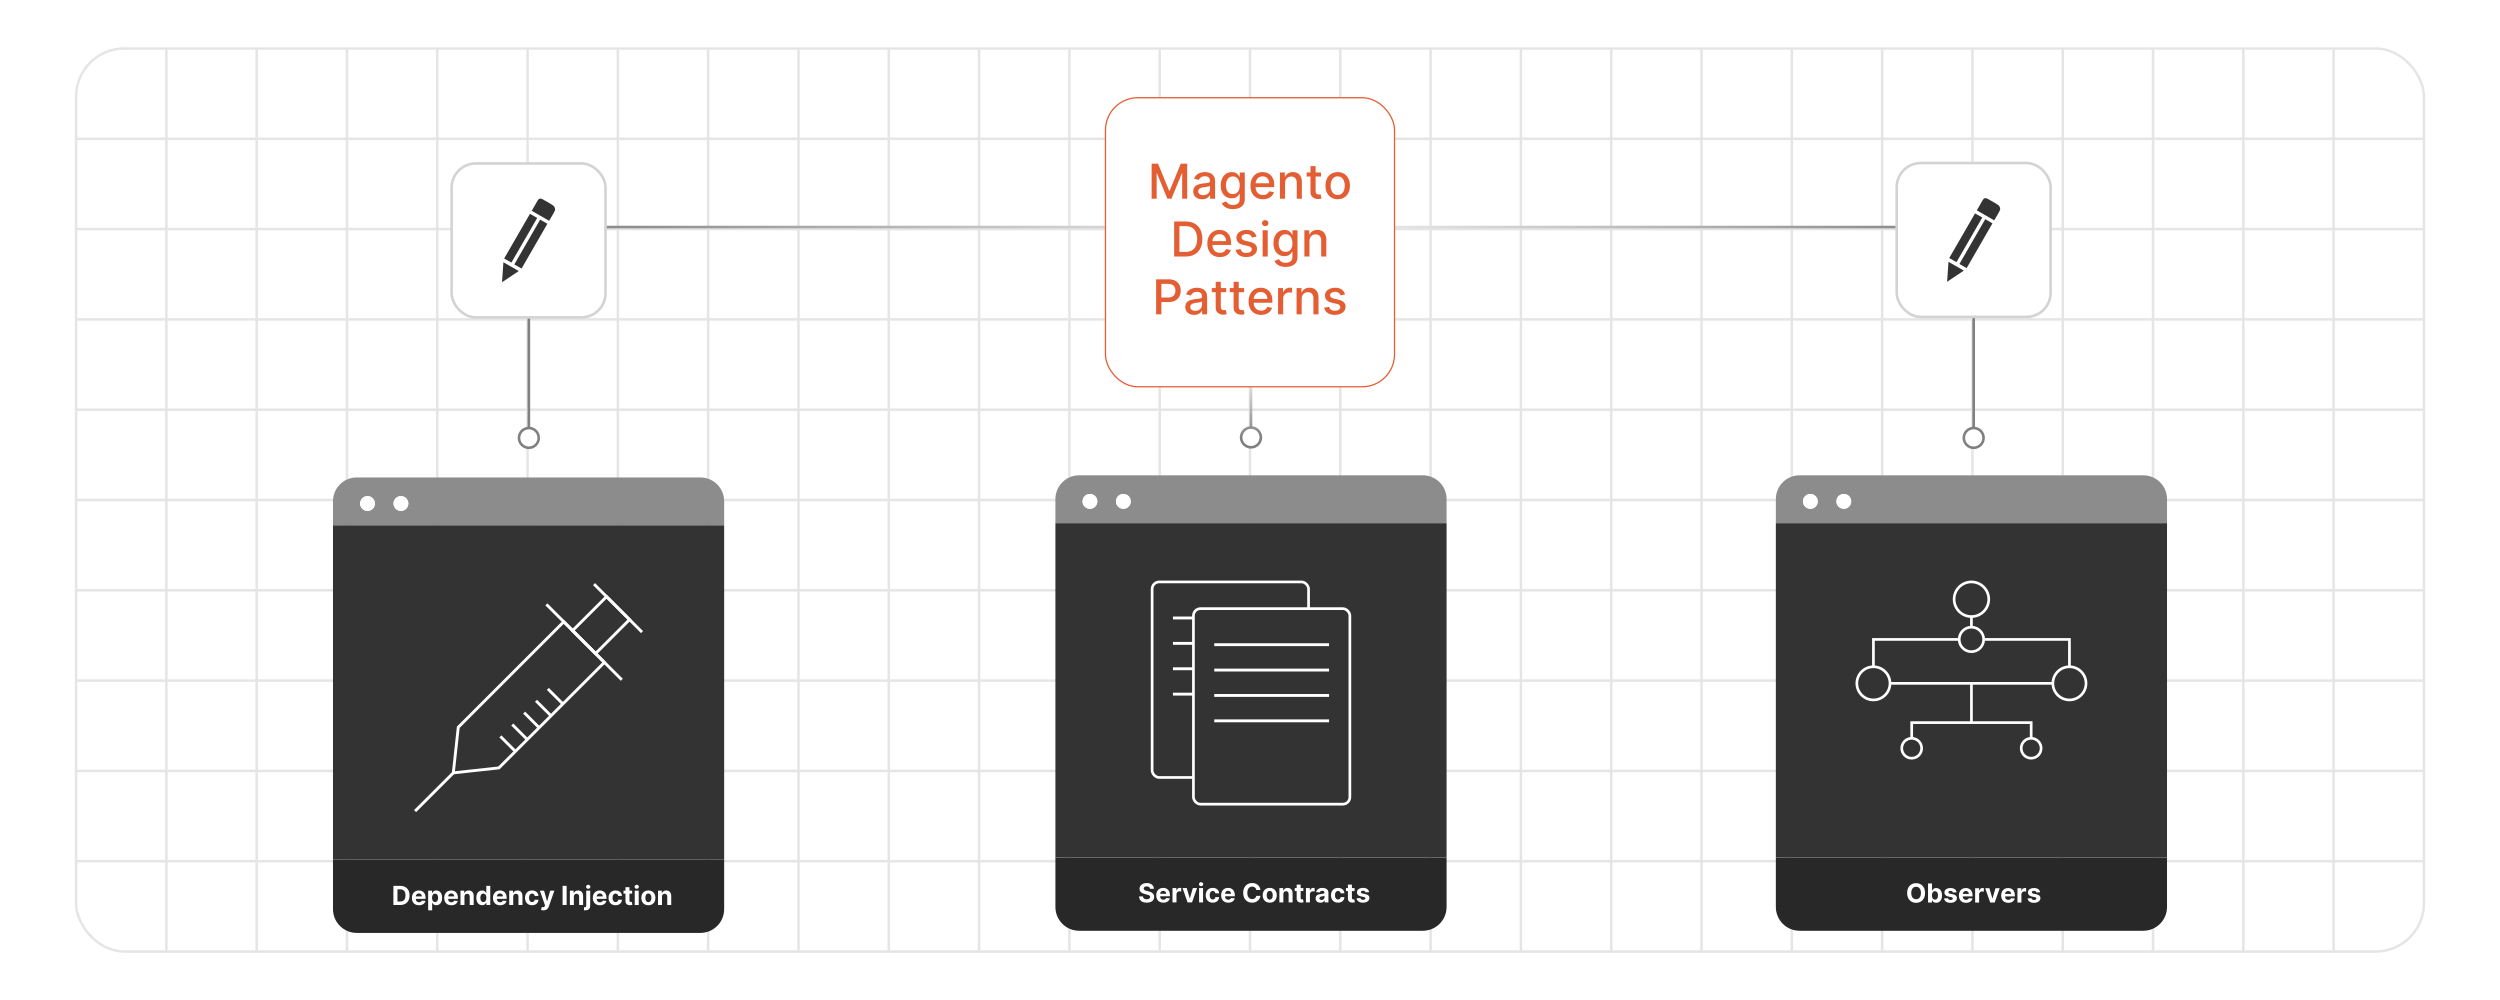 <?xml version="1.0" encoding="UTF-8"?><svg id="Layer_1" xmlns="http://www.w3.org/2000/svg" xmlns:xlink="http://www.w3.org/1999/xlink" viewBox="0 0 1000 400"><defs><linearGradient id="linear-gradient" x1="211.019" y1="132.837" x2="790.003" y2="132.837" gradientUnits="userSpaceOnUse"><stop offset="0" stop-color="gray"/><stop offset=".513" stop-color="#ededed"/><stop offset=".567" stop-color="#ededed"/><stop offset="1" stop-color="gray"/></linearGradient><linearGradient id="linear-gradient-2" x1="211.019" y1="175.159" x2="790.003" y2="175.159" xlink:href="#linear-gradient"/><linearGradient id="linear-gradient-3" x1="211.019" y1="175.159" x2="790.003" y2="175.159" xlink:href="#linear-gradient"/><linearGradient id="linear-gradient-4" x1="500.398" y1="151.229" x2="500.398" y2="174.965" gradientUnits="userSpaceOnUse"><stop offset="0" stop-color="#ededed"/><stop offset="1" stop-color="gray"/></linearGradient><linearGradient id="linear-gradient-5" x1="500.398" y1="151.229" x2="500.398" y2="174.965" xlink:href="#linear-gradient-4"/><filter id="drop-shadow-1" filterUnits="userSpaceOnUse"><feOffset dx="0" dy="5.257"/><feGaussianBlur result="blur" stdDeviation="4.205"/><feFlood flood-color="#333" flood-opacity=".09"/><feComposite in2="blur" operator="in"/><feComposite in="SourceGraphic"/></filter><filter id="drop-shadow-2" filterUnits="userSpaceOnUse"><feOffset dx="0" dy="5.257"/><feGaussianBlur result="blur-2" stdDeviation="4.205"/><feFlood flood-color="#333" flood-opacity=".09"/><feComposite in2="blur-2" operator="in"/><feComposite in="SourceGraphic"/></filter><filter id="drop-shadow-3" filterUnits="userSpaceOnUse"><feOffset dx="0" dy="5.257"/><feGaussianBlur result="blur-3" stdDeviation="4.205"/><feFlood flood-color="#333" flood-opacity=".09"/><feComposite in2="blur-3" operator="in"/><feComposite in="SourceGraphic"/></filter><filter id="drop-shadow-4" filterUnits="userSpaceOnUse"><feOffset dx="0" dy="5.257"/><feGaussianBlur result="blur-4" stdDeviation="4.205"/><feFlood flood-color="#333" flood-opacity=".09"/><feComposite in2="blur-4" operator="in"/><feComposite in="SourceGraphic"/></filter><filter id="drop-shadow-5" filterUnits="userSpaceOnUse"><feOffset dx="0" dy="5.257"/><feGaussianBlur result="blur-5" stdDeviation="4.205"/><feFlood flood-color="#333" flood-opacity=".09"/><feComposite in2="blur-5" operator="in"/><feComposite in="SourceGraphic"/></filter><filter id="drop-shadow-6" filterUnits="userSpaceOnUse"><feOffset dx="0" dy="5"/><feGaussianBlur result="blur-6" stdDeviation="4"/><feFlood flood-color="#333" flood-opacity=".09"/><feComposite in2="blur-6" operator="in"/><feComposite in="SourceGraphic"/></filter></defs><rect x="30.421" y="19.393" width="939.158" height="361.215" rx="19.3" ry="19.3" fill="none" stroke="#e5e5e5" stroke-miterlimit="10"/><line x1="30.421" y1="344.486" x2="969.579" y2="344.486" fill="none" stroke="#e5e5e5" stroke-miterlimit="10"/><line x1="30.421" y1="308.364" x2="969.579" y2="308.364" fill="none" stroke="#e5e5e5" stroke-miterlimit="10"/><line x1="30.421" y1="272.243" x2="969.579" y2="272.243" fill="none" stroke="#e5e5e5" stroke-miterlimit="10"/><line x1="30.421" y1="236.121" x2="969.579" y2="236.121" fill="none" stroke="#e5e5e5" stroke-miterlimit="10"/><line x1="30.421" y1="200" x2="969.579" y2="200" fill="none" stroke="#e5e5e5" stroke-miterlimit="10"/><line x1="30.421" y1="163.879" x2="969.579" y2="163.879" fill="none" stroke="#e5e5e5" stroke-miterlimit="10"/><line x1="30.421" y1="127.757" x2="969.579" y2="127.757" fill="none" stroke="#e5e5e5" stroke-miterlimit="10"/><line x1="30.421" y1="91.636" x2="969.579" y2="91.636" fill="none" stroke="#e5e5e5" stroke-miterlimit="10"/><line x1="30.421" y1="55.514" x2="969.579" y2="55.514" fill="none" stroke="#e5e5e5" stroke-miterlimit="10"/><line x1="933.457" y1="19.393" x2="933.457" y2="380.607" fill="none" stroke="#e5e5e5" stroke-miterlimit="10"/><line x1="897.336" y1="19.393" x2="897.336" y2="380.607" fill="none" stroke="#e5e5e5" stroke-miterlimit="10"/><line x1="861.215" y1="19.393" x2="861.215" y2="380.607" fill="none" stroke="#e5e5e5" stroke-miterlimit="10"/><line x1="825.093" y1="19.393" x2="825.093" y2="380.607" fill="none" stroke="#e5e5e5" stroke-miterlimit="10"/><line x1="788.972" y1="19.393" x2="788.972" y2="380.607" fill="none" stroke="#e5e5e5" stroke-miterlimit="10"/><line x1="752.85" y1="19.393" x2="752.85" y2="380.607" fill="none" stroke="#e5e5e5" stroke-miterlimit="10"/><line x1="716.729" y1="19.393" x2="716.729" y2="380.607" fill="none" stroke="#e5e5e5" stroke-miterlimit="10"/><line x1="680.607" y1="19.393" x2="680.607" y2="380.607" fill="none" stroke="#e5e5e5" stroke-miterlimit="10"/><line x1="644.486" y1="19.393" x2="644.486" y2="380.607" fill="none" stroke="#e5e5e5" stroke-miterlimit="10"/><line x1="608.364" y1="19.393" x2="608.364" y2="380.607" fill="none" stroke="#e5e5e5" stroke-miterlimit="10"/><line x1="572.243" y1="19.393" x2="572.243" y2="380.607" fill="none" stroke="#e5e5e5" stroke-miterlimit="10"/><line x1="536.121" y1="19.393" x2="536.121" y2="380.607" fill="none" stroke="#e5e5e5" stroke-miterlimit="10"/><line x1="500" y1="19.393" x2="500" y2="380.607" fill="none" stroke="#e5e5e5" stroke-miterlimit="10"/><line x1="463.879" y1="19.393" x2="463.879" y2="380.607" fill="none" stroke="#e5e5e5" stroke-miterlimit="10"/><line x1="427.757" y1="19.393" x2="427.757" y2="380.607" fill="none" stroke="#e5e5e5" stroke-miterlimit="10"/><line x1="391.636" y1="19.393" x2="391.636" y2="380.607" fill="none" stroke="#e5e5e5" stroke-miterlimit="10"/><line x1="355.514" y1="19.393" x2="355.514" y2="380.607" fill="none" stroke="#e5e5e5" stroke-miterlimit="10"/><line x1="319.393" y1="19.393" x2="319.393" y2="380.607" fill="none" stroke="#e5e5e5" stroke-miterlimit="10"/><line x1="283.271" y1="19.393" x2="283.271" y2="380.607" fill="none" stroke="#e5e5e5" stroke-miterlimit="10"/><line x1="247.15" y1="19.393" x2="247.15" y2="380.607" fill="none" stroke="#e5e5e5" stroke-miterlimit="10"/><line x1="211.028" y1="19.393" x2="211.028" y2="380.607" fill="none" stroke="#e5e5e5" stroke-miterlimit="10"/><line x1="174.907" y1="19.393" x2="174.907" y2="380.607" fill="none" stroke="#e5e5e5" stroke-miterlimit="10"/><line x1="138.785" y1="19.393" x2="138.785" y2="380.607" fill="none" stroke="#e5e5e5" stroke-miterlimit="10"/><line x1="102.664" y1="19.393" x2="102.664" y2="380.607" fill="none" stroke="#e5e5e5" stroke-miterlimit="10"/><line x1="66.543" y1="19.393" x2="66.543" y2="380.607" fill="none" stroke="#e5e5e5" stroke-miterlimit="10"/><path d="M211.545,175.383v-59.769c0-13.695,11.102-24.797,24.797-24.797h528.338c13.695,0,24.797,11.102,24.797,24.797v59.769" fill="none" stroke="url(#linear-gradient)" stroke-miterlimit="10" stroke-width="1.051"/><path d="M215.498,175.159c0,2.183-1.77,3.953-3.953,3.953s-3.953-1.77-3.953-3.953c0-2.183,1.77-3.953,3.953-3.953s3.953,1.77,3.953,3.953Z" fill="#fff" stroke-width="0"/><path d="M216.024,175.159c0-2.469-2.009-4.478-4.479-4.478s-4.479,2.009-4.479,4.478c0,2.469,2.009,4.479,4.479,4.479s4.479-2.009,4.479-4.479c0-2.469,0,2.469,0,0ZM208.118,175.159c0-1.89,1.537-3.427,3.427-3.427s3.427,1.537,3.427,3.427c0,1.89-1.537,3.427-3.427,3.427s-3.427-1.537-3.427-3.427c0-1.89,0,1.89,0,0Z" fill="url(#linear-gradient-2)" stroke-width="0"/><path d="M785.525,175.159c0,2.183,1.77,3.953,3.953,3.953,2.183,0,3.953-1.77,3.953-3.953,0-2.183-1.77-3.953-3.953-3.953-2.183,0-3.953,1.77-3.953,3.953Z" fill="#fff" stroke-width="0"/><path d="M784.999,175.159c0-2.469,2.009-4.478,4.479-4.478,2.469,0,4.478,2.009,4.478,4.478,0,2.469-2.009,4.479-4.478,4.479-2.469,0-4.479-2.009-4.479-4.479,0-2.469,0,2.469,0,0ZM792.905,175.159c0-1.89-1.537-3.427-3.427-3.427s-3.427,1.537-3.427,3.427c0,1.89,1.537,3.427,3.427,3.427s3.427-1.537,3.427-3.427c0-1.89,0,1.89,0,0Z" fill="url(#linear-gradient-3)" stroke-width="0"/><line x1="500.398" y1="151.229" x2="500.398" y2="174.965" fill="none" stroke="url(#linear-gradient-4)" stroke-miterlimit="10" stroke-width="1.051"/><path d="M496.445,174.965c0,2.183,1.77,3.953,3.953,3.953,2.183,0,3.953-1.77,3.953-3.953,0-2.183-1.77-3.953-3.953-3.953-2.183,0-3.953,1.77-3.953,3.953Z" fill="#fff" stroke-width="0"/><path d="M495.92,174.965c0-2.469,2.009-4.478,4.479-4.478,2.469,0,4.479,2.009,4.479,4.478,0,2.469-2.009,4.479-4.479,4.479-2.469,0-4.479-2.009-4.479-4.479,0-2.469,0,2.469,0,0ZM503.825,174.965c0-1.89-1.537-3.427-3.427-3.427s-3.427,1.537-3.427,3.427c0,1.89,1.537,3.427,3.427,3.427s3.427-1.537,3.427-3.427c0-1.89,0,1.89,0,0Z" fill="url(#linear-gradient-5)" stroke-width="0"/><g filter="url(#drop-shadow-1)"><path d="M289.661,195.223c0-5.248-4.255-9.503-9.503-9.503h-137.462c-5.248,0-9.503,4.255-9.503,9.503v9.658h156.468v-9.658ZM147,199.114c-1.636,0-2.962-1.326-2.962-2.962,0-1.636,1.326-2.962,2.962-2.962s2.962,1.326,2.962,2.962c0,1.636-1.326,2.962-2.962,2.962ZM160.373,199.114c-1.636,0-2.962-1.326-2.962-2.962,0-1.636,1.326-2.962,2.962-2.962s2.962,1.326,2.962,2.962c0,1.636-1.326,2.962-2.962,2.962Z" fill="#8c8c8c" stroke-width="0"/><path d="M133.193,338.604v19.801c0,5.248,4.255,9.503,9.503,9.503h137.462c5.248,0,9.503-4.255,9.503-9.503v-19.801h-156.468Z" fill="#282828" stroke-width="0"/><rect x="133.193" y="204.881" width="156.468" height="133.723" fill="#333" stroke-width="0"/><path d="M147,193.19c-1.636,0-2.962,1.326-2.962,2.962,0,1.636,1.326,2.962,2.962,2.962s2.962-1.326,2.962-2.962c0-1.636-1.326-2.962-2.962-2.962Z" fill="#fff" stroke-width="0"/><path d="M160.373,193.19c-1.636,0-2.962,1.326-2.962,2.962,0,1.636,1.326,2.962,2.962,2.962s2.962-1.326,2.962-2.962c0-1.636-1.326-2.962-2.962-2.962Z" fill="#fff" stroke-width="0"/><polygon points="183.305 285.647 181.325 303.884 199.562 301.904 241.765 259.7 225.508 243.444 183.305 285.647" fill="none" stroke="#fff" stroke-miterlimit="10" stroke-width="1.155"/><rect x="233.933" y="235.18" width="12.987" height="19.204" transform="translate(237.347 587.877) rotate(-135)" fill="none" stroke="#fff" stroke-miterlimit="10" stroke-width="1.155"/><line x1="166.032" y1="319.177" x2="181.325" y2="303.884" fill="none" stroke="#fff" stroke-miterlimit="10" stroke-width="1.155"/><line x1="248.72" y1="266.655" x2="218.554" y2="236.489" fill="none" stroke="#fff" stroke-miterlimit="10" stroke-width="1.155"/><line x1="256.821" y1="247.597" x2="237.612" y2="228.388" fill="none" stroke="#fff" stroke-miterlimit="10" stroke-width="1.155"/><line x1="206.116" y1="295.251" x2="200.16" y2="289.295" fill="none" stroke="#fff" stroke-miterlimit="10" stroke-width="1.155"/><line x1="210.863" y1="290.505" x2="204.906" y2="284.548" fill="none" stroke="#fff" stroke-miterlimit="10" stroke-width="1.155"/><line x1="215.609" y1="285.758" x2="209.653" y2="279.802" fill="none" stroke="#fff" stroke-miterlimit="10" stroke-width="1.155"/><line x1="220.356" y1="281.011" x2="214.4" y2="275.055" fill="none" stroke="#fff" stroke-miterlimit="10" stroke-width="1.155"/><line x1="225.103" y1="276.264" x2="219.147" y2="270.308" fill="none" stroke="#fff" stroke-miterlimit="10" stroke-width="1.155"/><path d="M160.071,356.735h-2.71v-7.646h2.733c.769,0,1.431.152,1.986.458.555.305.982.742,1.282,1.312.3.57.45,1.253.45,2.047,0,.796-.15,1.48-.45,2.053s-.729,1.012-1.288,1.318c-.559.306-1.226.459-2.003.459ZM158.978,355.35h1.027c.478,0,.88-.086,1.208-.256.327-.171.574-.436.739-.796.166-.359.248-.824.248-1.394,0-.565-.083-1.027-.248-1.386s-.411-.622-.737-.791c-.326-.17-.728-.254-1.206-.254h-1.03v4.876Z" fill="#fff" stroke-width="0"/><path d="M167.59,356.848c-.59,0-1.097-.12-1.521-.36s-.751-.581-.98-1.023c-.229-.441-.343-.965-.343-1.569,0-.59.114-1.108.343-1.554s.552-.793.969-1.041c.417-.249.907-.374,1.469-.374.378,0,.731.061,1.059.182.327.12.613.302.858.543.246.241.437.545.573.909s.206.791.206,1.278v.438h-4.842v-.986h3.345c0-.229-.05-.432-.149-.608s-.237-.315-.413-.416c-.176-.101-.379-.151-.61-.151-.242,0-.455.056-.641.166-.185.111-.33.259-.435.444s-.158.392-.161.618v.937c0,.284.053.529.159.736.105.206.256.365.45.478.194.112.424.168.691.168.177,0,.338-.024.485-.075.146-.049.272-.124.377-.224s.184-.222.239-.366l1.471.098c-.075.354-.227.661-.458.924-.23.263-.526.467-.889.612-.362.146-.779.219-1.252.219Z" fill="#fff" stroke-width="0"/><path d="M171.261,358.886v-7.885h1.568v.963h.071c.069-.154.171-.312.304-.473.133-.16.307-.295.522-.402.215-.108.483-.163.805-.163.418,0,.804.109,1.157.327s.636.545.848.981c.211.438.317.984.317,1.642,0,.64-.103,1.179-.308,1.618s-.484.771-.836.997c-.352.225-.746.338-1.182.338-.309,0-.57-.052-.786-.153-.215-.103-.392-.231-.528-.387-.137-.155-.242-.312-.313-.472h-.049v3.068h-1.59ZM172.817,353.868c0,.341.047.639.142.893s.231.451.411.592.397.211.653.211c.259,0,.478-.072.657-.215.179-.144.315-.343.409-.598s.14-.55.14-.883c0-.331-.046-.622-.138-.874-.092-.251-.228-.448-.407-.59s-.399-.213-.661-.213c-.259,0-.478.068-.655.206-.178.137-.314.331-.409.582s-.142.548-.142.889Z" fill="#fff" stroke-width="0"/><path d="M180.523,356.848c-.59,0-1.097-.12-1.521-.36s-.751-.581-.98-1.023c-.229-.441-.343-.965-.343-1.569,0-.59.114-1.108.343-1.554s.552-.793.969-1.041c.417-.249.907-.374,1.469-.374.378,0,.731.061,1.059.182.327.12.613.302.858.543.246.241.437.545.573.909s.206.791.206,1.278v.438h-4.842v-.986h3.345c0-.229-.05-.432-.149-.608s-.237-.315-.413-.416c-.176-.101-.379-.151-.61-.151-.242,0-.455.056-.641.166-.185.111-.33.259-.435.444s-.158.392-.161.618v.937c0,.284.053.529.159.736.105.206.256.365.45.478.194.112.424.168.691.168.177,0,.338-.024.485-.075.146-.049.272-.124.377-.224s.184-.222.239-.366l1.471.098c-.075.354-.227.661-.458.924-.23.263-.526.467-.889.612-.362.146-.779.219-1.252.219Z" fill="#fff" stroke-width="0"/><path d="M185.784,353.42v3.315h-1.59v-5.734h1.516v1.012h.067c.127-.334.34-.598.638-.794.299-.195.661-.293,1.086-.293.398,0,.746.088,1.042.262.296.174.526.423.69.745.165.322.247.706.247,1.151v3.651h-1.59v-3.367c.002-.352-.087-.626-.269-.823-.182-.198-.432-.297-.75-.297-.214,0-.402.046-.565.138s-.29.226-.381.401-.138.387-.14.633Z" fill="#fff" stroke-width="0"/><path d="M192.844,356.829c-.436,0-.83-.113-1.182-.338-.353-.226-.631-.558-.836-.997-.206-.439-.308-.979-.308-1.618,0-.657.106-1.204.317-1.642.211-.437.493-.764.846-.981.352-.218.738-.327,1.159-.327.321,0,.589.055.805.163.215.107.389.242.522.402.133.161.235.318.304.473h.049v-2.875h1.586v7.646h-1.568v-.918h-.067c-.075.159-.18.316-.315.472s-.311.284-.526.387c-.215.102-.477.153-.786.153ZM193.348,355.563c.256,0,.474-.07.651-.211s.315-.338.411-.592.144-.552.144-.893-.047-.638-.142-.889-.231-.445-.411-.582c-.179-.138-.397-.206-.653-.206-.261,0-.482.071-.661.213s-.314.339-.407.59c-.092.252-.138.543-.138.874,0,.333.047.628.14.883s.229.454.407.598c.178.143.398.215.659.215Z" fill="#fff" stroke-width="0"/><path d="M200.023,356.848c-.59,0-1.097-.12-1.521-.36s-.751-.581-.98-1.023c-.229-.441-.343-.965-.343-1.569,0-.59.114-1.108.343-1.554s.552-.793.969-1.041c.417-.249.907-.374,1.469-.374.378,0,.731.061,1.059.182.327.12.613.302.858.543.246.241.437.545.573.909s.206.791.206,1.278v.438h-4.842v-.986h3.345c0-.229-.05-.432-.149-.608s-.237-.315-.413-.416c-.176-.101-.379-.151-.61-.151-.242,0-.455.056-.641.166-.185.111-.33.259-.435.444s-.158.392-.161.618v.937c0,.284.053.529.159.736.105.206.256.365.45.478.194.112.424.168.691.168.177,0,.338-.024.485-.075.146-.049.272-.124.377-.224s.184-.222.239-.366l1.471.098c-.075.354-.227.661-.458.924-.23.263-.526.467-.889.612-.362.146-.779.219-1.252.219Z" fill="#fff" stroke-width="0"/><path d="M205.283,353.42v3.315h-1.59v-5.734h1.516v1.012h.067c.127-.334.34-.598.638-.794.299-.195.661-.293,1.086-.293.398,0,.746.088,1.042.262.296.174.526.423.69.745.165.322.247.706.247,1.151v3.651h-1.59v-3.367c.002-.352-.087-.626-.269-.823-.182-.198-.432-.297-.75-.297-.214,0-.402.046-.565.138s-.29.226-.381.401-.138.387-.14.633Z" fill="#fff" stroke-width="0"/><path d="M212.821,356.848c-.587,0-1.092-.125-1.514-.376-.422-.25-.746-.598-.971-1.043-.226-.445-.338-.958-.338-1.538,0-.588.114-1.104.341-1.548.228-.444.552-.791.973-1.041.421-.251.921-.376,1.501-.376.5,0,.938.091,1.314.272.376.182.673.438.893.766.219.329.34.715.362,1.157h-1.501c-.042-.286-.154-.517-.334-.692-.18-.176-.416-.263-.707-.263-.247,0-.461.066-.644.199-.183.133-.326.327-.428.581s-.153.561-.153.922c0,.366.05.677.151.934.101.256.243.451.428.586.184.134.399.201.646.201.182,0,.345-.037.491-.111.146-.075.266-.184.362-.327.096-.143.159-.315.188-.517h1.501c-.025.438-.144.823-.357,1.155-.212.332-.506.592-.879.778-.374.187-.815.28-1.326.28Z" fill="#fff" stroke-width="0"/><path d="M217.387,358.886c-.202,0-.39-.016-.566-.047-.175-.031-.32-.07-.435-.117l.358-1.188c.187.058.355.089.506.094.15.005.281-.03.392-.104.11-.075.201-.202.271-.381l.093-.243-2.057-5.898h1.672l1.188,4.211h.06l1.199-4.211h1.684l-2.229,6.354c-.107.309-.252.578-.435.808-.183.23-.414.408-.693.534s-.615.188-1.008.188Z" fill="#fff" stroke-width="0"/><path d="M226.65,349.089v7.646h-1.617v-7.646h1.617Z" fill="#fff" stroke-width="0"/><path d="M229.543,353.42v3.315h-1.59v-5.734h1.516v1.012h.067c.127-.334.34-.598.638-.794.299-.195.661-.293,1.086-.293.398,0,.746.088,1.042.262.296.174.526.423.69.745.165.322.247.706.247,1.151v3.651h-1.59v-3.367c.002-.352-.087-.626-.269-.823-.182-.198-.432-.297-.75-.297-.214,0-.402.046-.565.138s-.29.226-.381.401-.138.387-.14.633Z" fill="#fff" stroke-width="0"/><path d="M234.49,351.001h1.59v6.019c0,.442-.087.801-.261,1.075-.174.273-.424.474-.749.601s-.712.19-1.163.19c-.055,0-.107-.001-.159-.002-.051-.001-.105-.003-.163-.006v-1.243c.042.003.079.005.11.006s.064.002.099.002c.256,0,.436-.054.54-.162.103-.108.155-.271.155-.487v-5.992ZM235.282,350.262c-.234,0-.436-.079-.605-.237s-.254-.348-.254-.569c0-.219.084-.407.254-.565s.371-.237.605-.237c.239,0,.442.079.61.237s.252.347.252.565c0,.222-.084.411-.252.569s-.372.237-.61.237Z" fill="#fff" stroke-width="0"/><path d="M239.963,356.848c-.59,0-1.097-.12-1.521-.36s-.751-.581-.98-1.023c-.229-.441-.343-.965-.343-1.569,0-.59.114-1.108.343-1.554s.552-.793.969-1.041c.417-.249.907-.374,1.469-.374.378,0,.731.061,1.059.182.327.12.613.302.858.543.246.241.437.545.573.909s.206.791.206,1.278v.438h-4.842v-.986h3.345c0-.229-.05-.432-.149-.608s-.237-.315-.413-.416c-.176-.101-.379-.151-.61-.151-.242,0-.455.056-.641.166-.185.111-.33.259-.435.444s-.158.392-.161.618v.937c0,.284.053.529.159.736.105.206.256.365.45.478.194.112.424.168.691.168.177,0,.338-.024.485-.075.146-.049.272-.124.377-.224s.184-.222.239-.366l1.471.098c-.075.354-.227.661-.458.924-.23.263-.526.467-.889.612-.362.146-.779.219-1.252.219Z" fill="#fff" stroke-width="0"/><path d="M246.224,356.848c-.587,0-1.092-.125-1.514-.376-.422-.25-.746-.598-.971-1.043-.226-.445-.338-.958-.338-1.538,0-.588.114-1.104.341-1.548.228-.444.552-.791.973-1.041.421-.251.921-.376,1.501-.376.5,0,.938.091,1.314.272.376.182.673.438.893.766.219.329.34.715.362,1.157h-1.501c-.042-.286-.154-.517-.334-.692-.18-.176-.416-.263-.707-.263-.247,0-.461.066-.644.199-.183.133-.326.327-.428.581s-.153.561-.153.922c0,.366.05.677.151.934.101.256.243.451.428.586.184.134.399.201.646.201.182,0,.345-.037.491-.111.146-.075.266-.184.362-.327.096-.143.159-.315.188-.517h1.501c-.025.438-.144.823-.357,1.155-.212.332-.506.592-.879.778-.374.187-.815.28-1.326.28Z" fill="#fff" stroke-width="0"/><path d="M252.858,351.001v1.194h-3.454v-1.194h3.454ZM250.189,349.627h1.59v5.347c0,.146.022.261.067.341.044.081.107.138.188.17.081.032.175.049.282.049.075,0,.149-.007.224-.021s.132-.024.172-.032l.25,1.184c-.08.025-.192.055-.336.088-.145.034-.32.055-.526.062-.383.016-.719-.036-1.006-.152-.288-.117-.511-.299-.67-.546-.159-.246-.237-.558-.235-.933v-5.556Z" fill="#fff" stroke-width="0"/><path d="M254.691,350.262c-.236,0-.438-.079-.606-.235-.168-.157-.252-.346-.252-.567s.084-.411.253-.569c.169-.158.371-.237.605-.237.236,0,.439.078.607.235.168.156.252.346.252.567s-.084.411-.252.569-.371.237-.607.237ZM253.893,356.735v-5.734h1.59v5.734h-1.59Z" fill="#fff" stroke-width="0"/><path d="M259.343,356.848c-.58,0-1.081-.124-1.502-.372-.422-.247-.748-.594-.977-1.038-.229-.443-.343-.96-.343-1.547,0-.593.114-1.111.343-1.556.229-.443.555-.79.977-1.037.422-.248.923-.372,1.502-.372.58,0,1.081.124,1.503.372.422.247.747.594.976,1.037.229.444.344.963.344,1.556,0,.587-.115,1.104-.344,1.547-.229.444-.554.791-.976,1.038-.422.248-.923.372-1.503.372ZM259.351,355.615c.264,0,.484-.075.661-.226s.311-.356.401-.618.136-.559.136-.893c0-.333-.045-.631-.136-.892-.091-.262-.225-.469-.401-.62s-.397-.228-.661-.228c-.267,0-.49.076-.67.228s-.316.358-.407.62c-.091.261-.136.559-.136.892,0,.334.045.631.136.893s.226.468.407.618.404.226.67.226Z" fill="#fff" stroke-width="0"/><path d="M264.794,353.42v3.315h-1.59v-5.734h1.516v1.012h.067c.127-.334.34-.598.638-.794.299-.195.661-.293,1.086-.293.398,0,.746.088,1.042.262.296.174.526.423.69.745.165.322.247.706.247,1.151v3.651h-1.59v-3.367c.002-.352-.087-.626-.269-.823-.182-.198-.432-.297-.75-.297-.214,0-.402.046-.565.138s-.29.226-.381.401-.138.387-.14.633Z" fill="#fff" stroke-width="0"/></g><g filter="url(#drop-shadow-2)"><path d="M578.632,194.366c0-5.248-4.255-9.503-9.503-9.503h-137.462c-5.248,0-9.503,4.255-9.503,9.503v9.658h156.468v-9.658ZM435.972,198.256c-1.636,0-2.962-1.326-2.962-2.962,0-1.636,1.326-2.962,2.962-2.962s2.962,1.326,2.962,2.962c0,1.636-1.326,2.962-2.962,2.962ZM449.345,198.256c-1.636,0-2.962-1.326-2.962-2.962,0-1.636,1.326-2.962,2.962-2.962s2.962,1.326,2.962,2.962c0,1.636-1.326,2.962-2.962,2.962Z" fill="#8c8c8c" stroke-width="0"/><path d="M422.164,337.746v19.801c0,5.248,4.255,9.503,9.503,9.503h137.462c5.248,0,9.503-4.255,9.503-9.503v-19.801h-156.468Z" fill="#282828" stroke-width="0"/><rect x="422.164" y="204.023" width="156.468" height="133.723" fill="#333" stroke-width="0"/><path d="M435.972,192.332c-1.636,0-2.962,1.326-2.962,2.962,0,1.636,1.326,2.962,2.962,2.962s2.962-1.326,2.962-2.962c0-1.636-1.326-2.962-2.962-2.962Z" fill="#fff" stroke-width="0"/><path d="M449.345,192.332c-1.636,0-2.962,1.326-2.962,2.962,0,1.636,1.326,2.962,2.962,2.962s2.962-1.326,2.962-2.962c0-1.636-1.326-2.962-2.962-2.962Z" fill="#fff" stroke-width="0"/><rect x="460.848" y="227.512" width="62.576" height="78.22" rx="2.83" ry="2.83" fill="#333" stroke="#fff" stroke-miterlimit="10" stroke-width="1.074"/><line x1="469.178" y1="241.935" x2="515.094" y2="241.935" fill="none" stroke="#fff" stroke-miterlimit="10" stroke-width="1.155"/><line x1="469.178" y1="252.089" x2="515.094" y2="252.089" fill="none" stroke="#fff" stroke-miterlimit="10" stroke-width="1.155"/><line x1="469.178" y1="262.244" x2="515.094" y2="262.244" fill="none" stroke="#fff" stroke-miterlimit="10" stroke-width="1.155"/><line x1="469.178" y1="272.398" x2="515.094" y2="272.398" fill="none" stroke="#fff" stroke-miterlimit="10" stroke-width="1.155"/><rect x="477.373" y="238.193" width="62.576" height="78.22" rx="2.83" ry="2.83" fill="#333" stroke="#fff" stroke-miterlimit="10" stroke-width="1.074"/><line x1="485.703" y1="252.616" x2="531.619" y2="252.616" fill="none" stroke="#fff" stroke-miterlimit="10" stroke-width="1.155"/><line x1="485.703" y1="262.77" x2="531.619" y2="262.77" fill="none" stroke="#fff" stroke-miterlimit="10" stroke-width="1.155"/><line x1="485.703" y1="272.925" x2="531.619" y2="272.925" fill="none" stroke="#fff" stroke-miterlimit="10" stroke-width="1.155"/><line x1="485.703" y1="283.079" x2="531.619" y2="283.079" fill="none" stroke="#fff" stroke-miterlimit="10" stroke-width="1.155"/><path d="M460.012,350.255c-.03-.301-.158-.535-.385-.702-.227-.166-.534-.25-.922-.25-.264,0-.487.037-.668.11s-.32.175-.416.305c-.096.129-.144.276-.144.44-.005.137.024.256.088.358.063.102.151.189.263.263s.241.137.388.19.304.1.471.137l.687.164c.333.074.64.174.918.299.279.124.521.277.725.459s.363.396.476.643c.113.246.171.528.173.847-.002.469-.121.874-.356,1.216s-.574.607-1.016.795c-.442.188-.974.282-1.596.282-.617,0-1.154-.095-1.611-.284-.457-.188-.812-.47-1.068-.842-.255-.372-.389-.833-.401-1.383h1.564c.018.256.091.47.222.64.131.171.306.299.526.385s.47.129.749.129c.274,0,.512-.04.715-.119.203-.08.36-.19.473-.333.112-.142.168-.305.168-.488,0-.172-.05-.316-.151-.434-.101-.117-.248-.217-.44-.299s-.429-.156-.708-.224l-.833-.209c-.645-.157-1.154-.402-1.527-.735-.374-.334-.559-.783-.557-1.348-.002-.463.122-.868.372-1.214s.594-.616,1.032-.811c.438-.193.936-.291,1.494-.291.567,0,1.063.098,1.488.291.424.194.754.465.991.811.236.346.358.747.366,1.202h-1.549Z" fill="#fff" stroke-width="0"/><path d="M465.332,355.814c-.59,0-1.097-.12-1.521-.36s-.751-.581-.98-1.023c-.229-.441-.343-.965-.343-1.569,0-.59.114-1.108.343-1.554s.552-.793.969-1.041c.417-.249.907-.374,1.469-.374.378,0,.731.061,1.059.182.327.12.613.302.858.543.246.241.437.545.573.909s.206.791.206,1.278v.438h-4.842v-.986h3.345c0-.229-.05-.432-.149-.608s-.237-.315-.413-.416c-.176-.101-.379-.151-.61-.151-.242,0-.455.056-.641.166-.185.111-.33.259-.435.444s-.158.392-.161.618v.937c0,.284.053.529.159.736.105.206.256.365.45.478.194.112.424.168.691.168.177,0,.338-.024.485-.075.146-.049.272-.124.377-.224s.184-.222.239-.366l1.471.098c-.075.354-.227.661-.458.924-.23.263-.526.467-.889.612-.362.146-.779.219-1.252.219Z" fill="#fff" stroke-width="0"/><path d="M469.002,355.702v-5.734h1.542v1h.06c.104-.355.28-.625.526-.808.247-.184.53-.274.851-.274.08,0,.166.005.258.015s.173.023.243.041v1.411c-.075-.022-.178-.042-.31-.06-.132-.018-.252-.026-.362-.026-.234,0-.442.051-.625.151s-.327.241-.433.42c-.106.18-.159.386-.159.62v3.244h-1.59Z" fill="#fff" stroke-width="0"/><path d="M478.824,349.968l-2.005,5.734h-1.792l-2.005-5.734h1.68l1.191,4.103h.06l1.188-4.103h1.684Z" fill="#fff" stroke-width="0"/><path d="M480.437,349.228c-.236,0-.438-.079-.606-.235-.168-.157-.252-.346-.252-.567s.084-.411.253-.569c.169-.158.371-.237.605-.237.236,0,.439.078.607.235.168.156.252.346.252.567s-.084.411-.252.569-.371.237-.607.237ZM479.638,355.702v-5.734h1.59v5.734h-1.59Z" fill="#fff" stroke-width="0"/><path d="M485.089,355.814c-.587,0-1.092-.125-1.514-.376-.422-.25-.746-.598-.971-1.043-.226-.445-.338-.958-.338-1.538,0-.588.114-1.104.341-1.548.228-.444.552-.791.973-1.041.421-.251.921-.376,1.501-.376.5,0,.938.091,1.314.272.376.182.673.438.893.766.219.329.34.715.362,1.157h-1.501c-.042-.286-.154-.517-.334-.692-.18-.176-.416-.263-.707-.263-.247,0-.461.066-.644.199-.183.133-.326.327-.428.581s-.153.561-.153.922c0,.366.05.677.151.934.101.256.243.451.428.586.184.134.399.201.646.201.182,0,.345-.037.491-.111.146-.075.266-.184.362-.327.096-.143.159-.315.188-.517h1.501c-.025.438-.144.823-.357,1.155-.212.332-.506.592-.879.778-.374.187-.815.28-1.326.28Z" fill="#fff" stroke-width="0"/><path d="M491.287,355.814c-.59,0-1.097-.12-1.521-.36s-.751-.581-.98-1.023c-.229-.441-.343-.965-.343-1.569,0-.59.114-1.108.343-1.554s.552-.793.969-1.041c.417-.249.907-.374,1.469-.374.378,0,.731.061,1.059.182.327.12.613.302.858.543.246.241.437.545.573.909s.206.791.206,1.278v.438h-4.842v-.986h3.345c0-.229-.05-.432-.149-.608s-.237-.315-.413-.416c-.176-.101-.379-.151-.61-.151-.242,0-.455.056-.641.166-.185.111-.33.259-.435.444s-.158.392-.161.618v.937c0,.284.053.529.159.736.105.206.256.365.45.478.194.112.424.168.691.168.177,0,.338-.024.485-.075.146-.049.272-.124.377-.224s.184-.222.239-.366l1.471.098c-.075.354-.227.661-.458.924-.23.263-.526.467-.889.612-.362.146-.779.219-1.252.219Z" fill="#fff" stroke-width="0"/><path d="M504.171,350.732h-1.636c-.029-.211-.091-.399-.183-.565-.092-.165-.21-.307-.354-.424-.145-.116-.311-.206-.498-.269-.188-.062-.393-.093-.611-.093-.396,0-.741.098-1.034.293-.294.195-.521.479-.684.851-.162.372-.243.823-.243,1.354,0,.545.082,1.003.245,1.374s.392.651.685.84c.294.189.634.284,1.02.284.216,0,.417-.028.603-.086s.351-.142.495-.252c.145-.111.265-.246.36-.405s.162-.341.199-.545l1.636.007c-.043.352-.147.689-.315,1.014-.168.325-.394.615-.676.87-.283.256-.619.457-1.008.605-.39.147-.83.222-1.32.222-.682,0-1.291-.154-1.828-.463-.536-.309-.959-.756-1.269-1.341-.31-.584-.465-1.293-.465-2.124,0-.834.157-1.543.47-2.128s.739-1.031,1.277-1.339c.538-.307,1.143-.461,1.814-.461.442,0,.854.062,1.234.187.379.125.716.306,1.01.544.293.237.533.528.719.871.186.344.304.737.356,1.18Z" fill="#fff" stroke-width="0"/><path d="M507.893,355.814c-.58,0-1.081-.124-1.503-.372-.422-.247-.747-.594-.976-1.038-.229-.443-.344-.96-.344-1.547,0-.593.114-1.111.344-1.556.229-.443.554-.79.976-1.037.422-.248.923-.372,1.503-.372s1.081.124,1.503.372c.422.247.747.594.977,1.037.229.444.343.963.343,1.556,0,.587-.114,1.104-.343,1.547-.229.444-.555.791-.977,1.038-.422.248-.923.372-1.503.372ZM507.9,354.582c.264,0,.483-.075.66-.226s.311-.356.401-.618.137-.559.137-.893c0-.333-.046-.631-.137-.892-.091-.262-.225-.469-.401-.62s-.396-.228-.66-.228c-.267,0-.49.076-.67.228-.181.151-.316.358-.407.62-.091.261-.137.559-.137.892,0,.334.046.631.137.893s.227.468.407.618c.18.15.403.226.67.226Z" fill="#fff" stroke-width="0"/><path d="M513.344,352.387v3.315h-1.591v-5.734h1.516v1.012h.067c.127-.334.34-.598.639-.794.299-.195.66-.293,1.086-.293.398,0,.745.088,1.042.262.296.174.526.423.69.745s.246.706.246,1.151v3.651h-1.59v-3.367c.002-.352-.087-.626-.269-.823-.183-.198-.433-.297-.751-.297-.214,0-.402.046-.565.138s-.29.226-.381.401-.138.387-.14.633Z" fill="#fff" stroke-width="0"/><path d="M521.341,349.968v1.194h-3.453v-1.194h3.453ZM518.672,348.594h1.591v5.347c0,.146.021.261.066.341.045.081.108.138.188.17.081.032.175.049.282.049.074,0,.149-.007.224-.021.075-.014.132-.024.172-.032l.25,1.184c-.079.025-.191.055-.336.088-.144.034-.319.055-.526.062-.383.016-.719-.036-1.006-.152-.287-.117-.511-.299-.67-.546-.159-.246-.238-.558-.235-.933v-5.556Z" fill="#fff" stroke-width="0"/><path d="M522.375,355.702v-5.734h1.542v1h.06c.104-.355.28-.625.526-.808.246-.184.53-.274.852-.274.079,0,.165.005.258.015.092.01.173.023.242.041v1.411c-.074-.022-.178-.042-.31-.06s-.253-.026-.362-.026c-.234,0-.442.051-.625.151-.184.101-.328.241-.434.42-.105.18-.158.386-.158.62v3.244h-1.591Z" fill="#fff" stroke-width="0"/><path d="M528.146,355.81c-.365,0-.691-.064-.978-.192s-.513-.318-.678-.571c-.166-.253-.248-.568-.248-.946,0-.318.059-.586.175-.803.117-.217.276-.391.479-.522.201-.132.431-.231.688-.299s.528-.114.812-.142c.333-.035.602-.068.806-.1s.353-.077.444-.14c.093-.062.139-.154.139-.276v-.022c0-.236-.074-.419-.223-.549-.147-.129-.357-.194-.629-.194-.286,0-.514.063-.684.188-.169.126-.281.283-.336.473l-1.471-.119c.075-.349.222-.65.44-.905.219-.256.502-.452.85-.591.348-.138.75-.207,1.208-.207.318,0,.624.038.916.112.293.074.553.19.78.348.229.156.408.357.54.603s.197.538.197.879v3.868h-1.508v-.795h-.045c-.092.179-.215.336-.369.472-.155.136-.34.242-.557.317-.217.076-.467.114-.751.114ZM528.603,354.713c.233,0,.44-.047.619-.14.18-.094.32-.22.422-.38.103-.159.153-.339.153-.541v-.608c-.05.032-.117.062-.203.088s-.183.05-.289.07c-.107.021-.215.04-.321.057-.107.016-.204.03-.291.043-.188.027-.351.07-.489.131-.14.06-.248.14-.325.24s-.115.226-.115.375c0,.217.079.382.236.495.158.113.359.17.604.17Z" fill="#fff" stroke-width="0"/><path d="M535.203,355.814c-.587,0-1.092-.125-1.514-.376-.422-.25-.745-.598-.971-1.043s-.338-.958-.338-1.538c0-.588.113-1.104.342-1.548.228-.444.552-.791.973-1.041.42-.251.921-.376,1.5-.376.501,0,.938.091,1.314.272s.674.438.893.766c.219.329.34.715.362,1.157h-1.501c-.042-.286-.154-.517-.334-.692-.181-.176-.417-.263-.708-.263-.246,0-.461.066-.644.199-.184.133-.325.327-.428.581s-.153.561-.153.922c0,.366.051.677.151.934.101.256.243.451.428.586.184.134.399.201.646.201.182,0,.346-.037.491-.111.146-.075.267-.184.362-.327.096-.143.158-.315.188-.517h1.501c-.025.438-.144.823-.356,1.155s-.506.592-.88.778c-.373.187-.814.28-1.325.28Z" fill="#fff" stroke-width="0"/><path d="M541.837,349.968v1.194h-3.453v-1.194h3.453ZM539.168,348.594h1.591v5.347c0,.146.021.261.066.341.045.081.108.138.188.17.081.032.175.049.282.049.074,0,.149-.007.224-.021.075-.014.132-.024.172-.032l.25,1.184c-.079.025-.191.055-.336.088-.144.034-.319.055-.526.062-.383.016-.719-.036-1.006-.152-.287-.117-.511-.299-.67-.546-.159-.246-.238-.558-.235-.933v-5.556Z" fill="#fff" stroke-width="0"/><path d="M547.643,351.602l-1.456.09c-.025-.124-.078-.237-.161-.338-.082-.101-.189-.182-.322-.242-.134-.062-.292-.092-.477-.092-.246,0-.454.052-.623.155-.17.103-.254.24-.254.412,0,.137.055.253.164.348.109.094.298.17.563.228l1.038.209c.558.114.974.299,1.247.553s.411.587.411,1c0,.376-.11.706-.331.989-.22.284-.521.505-.903.663s-.822.237-1.319.237c-.76,0-1.363-.159-1.812-.477-.45-.317-.713-.75-.79-1.297l1.564-.082c.047.231.161.407.344.528.182.12.414.181.697.181.279,0,.504-.054.675-.162.17-.108.257-.249.259-.42-.002-.145-.063-.264-.183-.356-.119-.094-.304-.165-.553-.215l-.993-.198c-.56-.112-.977-.306-1.249-.582s-.408-.629-.408-1.057c0-.368.1-.686.3-.952.201-.267.483-.472.848-.616.365-.145.792-.217,1.283-.217.724,0,1.294.153,1.711.46.417.306.66.723.73,1.25Z" fill="#fff" stroke-width="0"/></g><g filter="url(#drop-shadow-3)"><path d="M866.807,194.366c0-5.248-4.255-9.503-9.503-9.503h-137.462c-5.248,0-9.503,4.255-9.503,9.503v9.658h156.468v-9.658ZM724.147,198.256c-1.636,0-2.962-1.326-2.962-2.962,0-1.636,1.326-2.962,2.962-2.962s2.962,1.326,2.962,2.962c0,1.636-1.326,2.962-2.962,2.962ZM737.52,198.256c-1.636,0-2.962-1.326-2.962-2.962,0-1.636,1.326-2.962,2.962-2.962s2.962,1.326,2.962,2.962c0,1.636-1.326,2.962-2.962,2.962Z" fill="#8c8c8c" stroke-width="0"/><path d="M710.339,337.746v19.801c0,5.248,4.255,9.503,9.503,9.503h137.462c5.248,0,9.503-4.255,9.503-9.503v-19.801h-156.468Z" fill="#282828" stroke-width="0"/><rect x="710.339" y="204.023" width="156.468" height="133.723" fill="#333" stroke-width="0"/><path d="M724.147,192.332c-1.636,0-2.962,1.326-2.962,2.962,0,1.636,1.326,2.962,2.962,2.962s2.962-1.326,2.962-2.962c0-1.636-1.326-2.962-2.962-2.962Z" fill="#fff" stroke-width="0"/><path d="M737.52,192.332c-1.636,0-2.962,1.326-2.962,2.962,0,1.636,1.326,2.962,2.962,2.962s2.962-1.326,2.962-2.962c0-1.636-1.326-2.962-2.962-2.962Z" fill="#fff" stroke-width="0"/><rect x="749.37" y="250.515" width="78.406" height="17.566" fill="#333" stroke="#fff" stroke-miterlimit="10" stroke-width="1.074"/><polyline points="764.68 296.038 764.68 283.79 812.467 283.79 812.467 296.038" fill="#333" stroke="#fff" stroke-miterlimit="10" stroke-width="1.074"/><line x1="788.573" y1="268.081" x2="788.573" y2="283.79" fill="#333" stroke="#fff" stroke-miterlimit="10" stroke-width="1.074"/><line x1="788.573" y1="238.395" x2="788.573" y2="250.515" fill="#333" stroke="#fff" stroke-miterlimit="10" stroke-width="1.074"/><circle cx="788.573" cy="234.441" r="6.93" fill="#333" stroke="#fff" stroke-miterlimit="10" stroke-width="1.074"/><circle cx="788.573" cy="250.515" r="4.9" fill="#333" stroke="#fff" stroke-miterlimit="10" stroke-width="1.074"/><circle cx="827.777" cy="268.081" r="6.632" fill="#333" stroke="#fff" stroke-miterlimit="10" stroke-width="1.074"/><circle cx="749.37" cy="268.081" r="6.632" fill="#333" stroke="#fff" stroke-miterlimit="10" stroke-width="1.074"/><circle cx="764.68" cy="294.046" r="3.982" fill="#333" stroke="#fff" stroke-miterlimit="10" stroke-width="1.074"/><circle cx="812.467" cy="294.046" r="3.982" fill="#333" stroke="#fff" stroke-miterlimit="10" stroke-width="1.074"/><path d="M770.022,351.938c0,.834-.158,1.543-.473,2.128-.315.585-.743,1.031-1.284,1.339-.542.308-1.149.461-1.824.461-.68,0-1.289-.154-1.829-.463s-.967-.756-1.28-1.341c-.314-.584-.471-1.293-.471-2.124,0-.834.156-1.543.471-2.128.313-.585.74-1.031,1.28-1.339.54-.307,1.149-.461,1.829-.461.675,0,1.282.154,1.824.461.541.308.969.754,1.284,1.339.314.585.473,1.294.473,2.128ZM768.383,351.938c0-.54-.08-.995-.24-1.366-.161-.371-.387-.652-.678-.844s-.633-.287-1.023-.287-.731.096-1.022.287c-.292.191-.518.473-.678.844-.161.371-.241.826-.241,1.366s.08.996.241,1.366c.16.371.386.652.678.844.291.192.632.288,1.022.288s.732-.096,1.023-.288c.291-.191.517-.473.678-.844.16-.37.24-.826.24-1.366Z" fill="#fff" stroke-width="0"/><path d="M771.217,355.762v-7.646h1.59v2.875h.049c.069-.154.171-.312.304-.473.134-.16.308-.295.523-.402.215-.108.483-.163.805-.163.418,0,.804.109,1.157.327s.636.545.848.981c.211.438.316.984.316,1.642,0,.64-.103,1.179-.308,1.618s-.484.771-.836.997c-.353.225-.746.338-1.182.338-.309,0-.571-.052-.786-.153-.216-.103-.392-.231-.528-.387s-.241-.312-.313-.472h-.071v.918h-1.567ZM772.773,352.894c0,.341.047.639.142.893s.231.451.411.592c.179.141.396.211.653.211.259,0,.478-.072.656-.215.18-.144.316-.343.409-.598.094-.255.14-.55.14-.883,0-.331-.046-.622-.138-.874-.092-.251-.228-.448-.407-.59-.179-.142-.399-.213-.66-.213-.26,0-.478.068-.655.206-.179.137-.314.331-.409.582s-.142.548-.142.889Z" fill="#fff" stroke-width="0"/><path d="M782.638,351.662l-1.456.09c-.025-.124-.078-.237-.161-.338-.082-.101-.189-.182-.322-.242-.134-.062-.292-.092-.477-.092-.246,0-.454.052-.623.155-.17.103-.254.24-.254.412,0,.137.055.253.164.348.109.094.298.17.563.228l1.038.209c.558.114.974.299,1.247.553s.411.587.411,1c0,.376-.11.706-.331.989-.22.284-.521.505-.903.663s-.822.237-1.319.237c-.76,0-1.363-.159-1.812-.477-.45-.317-.713-.75-.79-1.297l1.564-.082c.047.231.161.407.344.528.182.12.414.181.697.181.279,0,.504-.054.675-.162.17-.108.257-.249.259-.42-.002-.145-.063-.264-.183-.356-.119-.094-.304-.165-.553-.215l-.993-.198c-.56-.112-.977-.306-1.249-.582s-.408-.629-.408-1.057c0-.368.1-.686.3-.952.201-.267.483-.472.848-.616.365-.145.792-.217,1.283-.217.724,0,1.294.153,1.711.46.417.306.66.723.73,1.25Z" fill="#fff" stroke-width="0"/><path d="M786.386,355.874c-.59,0-1.097-.12-1.521-.36-.424-.24-.751-.581-.979-1.023-.229-.441-.344-.965-.344-1.569,0-.59.114-1.108.344-1.554.229-.445.552-.793.969-1.041.417-.249.906-.374,1.469-.374.378,0,.731.061,1.059.182.327.12.613.302.858.543s.437.545.573.909.205.791.205,1.278v.438h-4.842v-.986h3.345c0-.229-.05-.432-.149-.608s-.236-.315-.412-.416-.379-.151-.61-.151c-.241,0-.455.056-.641.166-.186.111-.33.259-.435.444s-.158.392-.161.618v.937c0,.284.054.529.159.736.105.206.256.365.45.478.193.112.424.168.69.168.177,0,.338-.024.485-.075.146-.049.272-.124.377-.224s.185-.222.239-.366l1.471.098c-.075.354-.228.661-.457.924-.23.263-.526.467-.889.612s-.78.219-1.253.219Z" fill="#fff" stroke-width="0"/><path d="M790.056,355.762v-5.734h1.542v1h.06c.104-.355.28-.625.526-.808.246-.184.53-.274.852-.274.079,0,.165.005.258.015.092.01.173.023.242.041v1.411c-.074-.022-.178-.042-.31-.06s-.253-.026-.362-.026c-.234,0-.442.051-.625.151-.184.101-.328.241-.434.42-.105.18-.158.386-.158.62v3.244h-1.591Z" fill="#fff" stroke-width="0"/><path d="M799.879,350.027l-2.005,5.734h-1.792l-2.005-5.734h1.68l1.19,4.103h.061l1.187-4.103h1.685Z" fill="#fff" stroke-width="0"/><path d="M803.306,355.874c-.59,0-1.097-.12-1.521-.36-.424-.24-.751-.581-.979-1.023-.229-.441-.344-.965-.344-1.569,0-.59.114-1.108.344-1.554.229-.445.552-.793.969-1.041.417-.249.906-.374,1.469-.374.378,0,.731.061,1.059.182.327.12.613.302.858.543s.437.545.573.909.205.791.205,1.278v.438h-4.842v-.986h3.345c0-.229-.05-.432-.149-.608s-.236-.315-.412-.416-.379-.151-.61-.151c-.241,0-.455.056-.641.166-.186.111-.33.259-.435.444s-.158.392-.161.618v.937c0,.284.054.529.159.736.105.206.256.365.45.478.193.112.424.168.69.168.177,0,.338-.024.485-.075.146-.049.272-.124.377-.224s.185-.222.239-.366l1.471.098c-.075.354-.228.661-.457.924-.23.263-.526.467-.889.612s-.78.219-1.253.219Z" fill="#fff" stroke-width="0"/><path d="M806.976,355.762v-5.734h1.542v1h.06c.104-.355.28-.625.526-.808.246-.184.53-.274.852-.274.079,0,.165.005.258.015.092.01.173.023.242.041v1.411c-.074-.022-.178-.042-.31-.06s-.253-.026-.362-.026c-.234,0-.442.051-.625.151-.184.101-.328.241-.434.42-.105.18-.158.386-.158.62v3.244h-1.591Z" fill="#fff" stroke-width="0"/><path d="M816.044,351.662l-1.456.09c-.025-.124-.078-.237-.161-.338-.082-.101-.189-.182-.322-.242-.134-.062-.292-.092-.477-.092-.246,0-.454.052-.623.155-.17.103-.254.24-.254.412,0,.137.055.253.164.348.109.094.298.17.563.228l1.038.209c.558.114.974.299,1.247.553s.411.587.411,1c0,.376-.11.706-.331.989-.22.284-.521.505-.903.663s-.822.237-1.319.237c-.76,0-1.363-.159-1.812-.477-.45-.317-.713-.75-.79-1.297l1.564-.082c.047.231.161.407.344.528.182.12.414.181.697.181.279,0,.504-.054.675-.162.17-.108.257-.249.259-.42-.002-.145-.063-.264-.183-.356-.119-.094-.304-.165-.553-.215l-.993-.198c-.56-.112-.977-.306-1.249-.582s-.408-.629-.408-1.057c0-.368.1-.686.3-.952.201-.267.483-.472.848-.616.365-.145.792-.217,1.283-.217.724,0,1.294.153,1.711.46.417.306.66.723.73,1.25Z" fill="#fff" stroke-width="0"/></g><g filter="url(#drop-shadow-4)"><rect x="758.682" y="59.954" width="61.555" height="61.555" rx="9.65" ry="9.65" fill="#fff" stroke="#d3d3d3" stroke-miterlimit="10" stroke-width="1.051"/><path d="M779.684,97.971c3.508-6.067,6.863-11.869,10.324-17.856.967.539,1.865,1.04,2.911,1.623-3.446,5.963-6.822,11.804-10.321,17.857-.978-.545-1.866-1.04-2.914-1.625Z" fill="#333" stroke-width="0"/><path d="M794.095,82.426c.997.571,1.813,1.039,2.89,1.655-3.435,5.958-6.829,11.843-10.329,17.913-.976-.558-1.864-1.065-2.892-1.653,3.475-6.026,6.853-11.883,10.331-17.915Z" fill="#333" stroke-width="0"/><path d="M797.666,82.885c-2.414-1.393-4.611-2.661-6.935-4.001.815-1.425,1.577-2.752,2.335-4.082.522-.915,1.213-1.007,2.085-.487,1.428.851,2.937,1.585,4.276,2.556.437.317.79,1.363.593,1.827-.596,1.402-1.48,2.683-2.354,4.188Z" fill="#333" stroke-width="0"/><path d="M779.394,99.47c2.073,1.186,3.958,2.265,6.138,3.513-2.239,1.5-4.295,2.878-6.689,4.483.197-2.857.365-5.299.551-7.995Z" fill="#333" stroke-width="0"/></g><g filter="url(#drop-shadow-5)"><rect x="180.649" y="60.131" width="61.555" height="61.555" rx="9.65" ry="9.65" fill="#fff" stroke="#d3d3d3" stroke-miterlimit="10" stroke-width="1.051"/><path d="M201.652,98.148c3.508-6.067,6.863-11.869,10.324-17.856.967.539,1.865,1.04,2.911,1.623-3.446,5.963-6.822,11.804-10.321,17.857-.978-.545-1.866-1.04-2.914-1.625Z" fill="#333" stroke-width="0"/><path d="M216.063,82.602c.997.571,1.813,1.039,2.89,1.655-3.435,5.958-6.829,11.843-10.329,17.913-.976-.558-1.864-1.065-2.892-1.653,3.475-6.026,6.853-11.883,10.331-17.915Z" fill="#333" stroke-width="0"/><path d="M219.633,83.062c-2.414-1.393-4.611-2.661-6.935-4.001.815-1.425,1.577-2.752,2.335-4.082.522-.915,1.213-1.007,2.085-.487,1.428.851,2.937,1.585,4.276,2.556.437.317.79,1.363.593,1.827-.596,1.402-1.48,2.683-2.354,4.188Z" fill="#333" stroke-width="0"/><path d="M201.361,99.647c2.073,1.186,3.958,2.265,6.138,3.513-2.239,1.5-4.295,2.878-6.689,4.483.197-2.857.365-5.299.551-7.995Z" fill="#333" stroke-width="0"/></g><g filter="url(#drop-shadow-6)"><rect x="442.192" y="34.093" width="115.616" height="115.616" rx="12.947" ry="12.947" fill="#fff" stroke="#e45e34" stroke-miterlimit="10" stroke-width=".515"/><path d="M460.652,60.47h2.566l4.462,10.896h.165l4.462-10.896h2.566v14.017h-2.012v-10.144h-.13l-4.134,10.123h-1.67l-4.134-10.13h-.13v10.15h-2.012v-14.017Z" fill="#e45e34" stroke-width="0"/><path d="M480.849,74.719c-.666,0-1.269-.124-1.807-.373-.539-.248-.964-.61-1.277-1.085-.312-.474-.469-1.056-.469-1.745,0-.593.114-1.081.342-1.465.228-.383.536-.687.924-.91s.821-.392,1.301-.506c.479-.114.967-.201,1.464-.261.63-.072,1.141-.133,1.533-.181s.678-.127.855-.236c.178-.109.267-.287.267-.534v-.048c0-.598-.168-1.061-.503-1.39-.335-.328-.834-.492-1.496-.492-.689,0-1.231.151-1.625.455-.395.304-.667.64-.818,1.01l-1.923-.438c.228-.639.562-1.155,1.002-1.55.44-.395.948-.683,1.523-.862.575-.181,1.18-.271,1.814-.271.419,0,.866.049,1.338.146.472.099.915.277,1.328.538.413.26.752.631,1.017,1.112s.397,1.104.397,1.871v6.981h-1.999v-1.438h-.082c-.132.265-.331.525-.596.78-.265.256-.604.468-1.02.637-.416.169-.913.253-1.492.253ZM481.294,73.076c.566,0,1.051-.111,1.455-.335s.711-.517.924-.88c.212-.362.318-.751.318-1.167v-1.354c-.073.072-.213.14-.421.201-.208.062-.444.114-.708.158-.265.043-.522.082-.773.116s-.461.062-.629.085c-.397.051-.759.135-1.085.254-.326.118-.586.288-.78.51-.194.221-.291.515-.291.879,0,.507.187.889.562,1.146.374.258.851.387,1.43.387Z" fill="#e45e34" stroke-width="0"/><path d="M493.168,78.647c-.835,0-1.552-.109-2.152-.328-.6-.22-1.089-.509-1.468-.869-.378-.36-.662-.756-.849-1.185l1.759-.726c.123.201.289.414.496.641.208.226.49.418.849.578.358.159.82.239,1.386.239.776,0,1.417-.188,1.923-.564.506-.377.76-.976.76-1.797v-2.066h-.13c-.124.224-.3.472-.531.746-.23.273-.546.511-.948.711-.401.201-.924.302-1.567.302-.831,0-1.578-.195-2.241-.585-.664-.391-1.189-.968-1.574-1.732-.386-.764-.579-1.705-.579-2.823,0-1.117.19-2.075.572-2.874.381-.799.904-1.411,1.571-1.838.666-.427,1.421-.64,2.265-.64.652,0,1.18.108,1.581.325s.715.469.941.756c.226.287.4.541.524.76h.15v-1.704h2.005v10.745c0,.903-.21,1.646-.629,2.225-.42.579-.987,1.009-1.701,1.287-.714.278-1.518.417-2.413.417ZM493.148,72.632c.589,0,1.087-.139,1.496-.414.408-.276.719-.673.931-1.191.212-.518.318-1.14.318-1.865,0-.707-.105-1.33-.315-1.868s-.518-.959-.924-1.263-.908-.455-1.506-.455c-.616,0-1.129.158-1.54.476-.411.317-.72.747-.927,1.29s-.312,1.15-.312,1.82c0,.689.105,1.294.315,1.814.21.52.521.926.935,1.218.413.292.922.438,1.529.438Z" fill="#e45e34" stroke-width="0"/><path d="M505.187,74.698c-1.035,0-1.927-.223-2.672-.667-.746-.445-1.321-1.072-1.725-1.882-.404-.811-.606-1.761-.606-2.851,0-1.077.202-2.026.606-2.848s.969-1.462,1.697-1.923c.729-.461,1.58-.691,2.557-.691.593,0,1.168.098,1.725.294s1.057.504,1.499.924.792.964,1.047,1.633c.256.668.384,1.479.384,2.433v.726h-8.356v-1.533h6.351c0-.538-.109-1.016-.328-1.434-.219-.417-.526-.747-.921-.989-.395-.241-.856-.362-1.386-.362-.575,0-1.075.141-1.502.421s-.756.646-.985,1.095c-.23.45-.346.937-.346,1.462v1.197c0,.703.124,1.301.373,1.793.248.493.596.868,1.043,1.126s.97.387,1.567.387c.388,0,.742-.056,1.062-.168.319-.111.595-.279.828-.503.232-.224.41-.499.533-.828l1.938.35c-.155.57-.433,1.068-.832,1.495s-.898.758-1.499.992c-.6.235-1.283.353-2.05.353Z" fill="#e45e34" stroke-width="0"/><path d="M514.022,68.244v6.242h-2.046v-10.513h1.964v1.711h.13c.242-.557.622-1.004,1.14-1.342.518-.337,1.172-.506,1.961-.506.717,0,1.344.149,1.882.448.539.299.956.742,1.253,1.331s.445,1.316.445,2.184v6.687h-2.047v-6.44c0-.762-.198-1.358-.596-1.79-.396-.431-.942-.646-1.636-.646-.475,0-.896.103-1.263.308-.367.206-.657.506-.869.9s-.318.87-.318,1.427Z" fill="#e45e34" stroke-width="0"/><path d="M528.396,63.974v1.643h-5.742v-1.643h5.742ZM524.193,61.455h2.046v9.944c0,.397.06.695.178.894.119.198.272.333.462.403.189.071.396.106.62.106.164,0,.308-.012.431-.034s.219-.041.288-.055l.369,1.69c-.119.046-.287.093-.507.141-.219.048-.492.073-.821.078-.538.009-1.04-.087-1.505-.287-.466-.201-.843-.511-1.13-.931s-.431-.947-.431-1.581v-10.369Z" fill="#e45e34" stroke-width="0"/><path d="M535.082,74.698c-.985,0-1.846-.226-2.58-.678-.734-.451-1.305-1.083-1.711-1.896s-.609-1.761-.609-2.847c0-1.091.203-2.045.609-2.861s.977-1.451,1.711-1.902c.734-.452,1.595-.678,2.58-.678s1.846.226,2.58.678c.735.451,1.306,1.086,1.712,1.902.405.816.608,1.771.608,2.861,0,1.086-.203,2.034-.608,2.847-.406.812-.977,1.444-1.712,1.896-.734.452-1.595.678-2.58.678ZM535.089,72.98c.639,0,1.168-.169,1.588-.506.42-.338.731-.787.935-1.349s.305-1.18.305-1.854c0-.671-.102-1.288-.305-1.852s-.515-1.017-.935-1.358c-.42-.343-.949-.514-1.588-.514-.644,0-1.176.171-1.598.514-.422.342-.735.795-.938,1.358-.203.563-.305,1.181-.305,1.852,0,.675.102,1.293.305,1.854.202.562.516,1.011.938,1.349.422.337.954.506,1.598.506Z" fill="#e45e34" stroke-width="0"/><path d="M474.196,97.614h-4.538v-14.017h4.681c1.374,0,2.553.279,3.539.838.986.56,1.742,1.36,2.269,2.402.527,1.043.791,2.292.791,3.747,0,1.46-.266,2.715-.797,3.765-.532,1.05-1.299,1.855-2.303,2.419-1.004.564-2.217.846-3.641.846ZM471.773,95.766h2.307c1.067,0,1.955-.202,2.662-.606.708-.403,1.237-.989,1.588-1.759.352-.769.527-1.707.527-2.816,0-1.1-.175-2.032-.524-2.799-.349-.767-.868-1.349-1.557-1.745-.689-.397-1.545-.596-2.567-.596h-2.437v10.321Z" fill="#e45e34" stroke-width="0"/><path d="M487.933,97.826c-1.036,0-1.927-.223-2.673-.667-.746-.445-1.321-1.072-1.725-1.882-.404-.811-.606-1.761-.606-2.851,0-1.077.202-2.026.606-2.848s.969-1.462,1.697-1.923c.728-.461,1.58-.691,2.556-.691.593,0,1.168.098,1.725.294.557.196,1.056.504,1.499.924.443.42.792.964,1.047,1.633.255.668.383,1.479.383,2.433v.726h-8.357v-1.533h6.352c0-.538-.109-1.016-.329-1.434-.219-.417-.526-.747-.92-.989-.395-.241-.857-.362-1.386-.362-.575,0-1.076.141-1.502.421-.427.28-.755.646-.986,1.095-.23.45-.346.937-.346,1.462v1.197c0,.703.125,1.301.373,1.793.249.493.597.868,1.044,1.126s.969.387,1.567.387c.388,0,.741-.056,1.061-.168.319-.111.596-.279.828-.503.233-.224.411-.499.534-.828l1.937.35c-.155.57-.433,1.068-.832,1.495-.399.427-.899.758-1.499.992-.6.235-1.283.353-2.05.353Z" fill="#e45e34" stroke-width="0"/><path d="M502.6,89.668l-1.854.329c-.078-.237-.2-.464-.366-.678-.167-.215-.391-.391-.674-.527-.283-.137-.637-.205-1.061-.205-.58,0-1.063.129-1.451.387-.388.258-.582.59-.582.996,0,.351.13.634.39.849.26.214.68.39,1.259.526l1.67.384c.967.224,1.688.567,2.163,1.033s.712,1.07.712,1.813c0,.63-.182,1.19-.544,1.681-.363.49-.867.875-1.513,1.153-.646.278-1.393.417-2.241.417-1.177,0-2.138-.252-2.881-.756-.744-.504-1.2-1.222-1.369-2.152l1.978-.302c.123.516.376.905.76,1.167.383.263.883.394,1.499.394.67,0,1.207-.14,1.608-.421.401-.28.602-.624.602-1.03,0-.328-.122-.604-.366-.828-.244-.223-.617-.392-1.119-.506l-1.78-.391c-.981-.224-1.705-.579-2.173-1.067s-.702-1.106-.702-1.854c0-.621.173-1.164.52-1.629.347-.466.826-.83,1.438-1.092.611-.263,1.312-.394,2.101-.394,1.136,0,2.03.245,2.683.735.652.491,1.084,1.146,1.293,1.968Z" fill="#e45e34" stroke-width="0"/><path d="M506.083,85.479c-.355,0-.66-.12-.914-.359-.253-.239-.38-.525-.38-.859,0-.337.127-.626.38-.865.254-.239.559-.359.914-.359s.66.12.914.359c.253.239.38.525.38.858,0,.338-.127.627-.38.866-.254.239-.559.359-.914.359ZM505.05,97.614v-10.513h2.046v10.513h-2.046Z" fill="#e45e34" stroke-width="0"/><path d="M514.255,101.775c-.835,0-1.553-.109-2.152-.328-.6-.22-1.09-.509-1.468-.869-.379-.36-.662-.756-.849-1.185l1.759-.726c.123.201.288.414.496.641.207.226.49.418.849.578.358.159.82.239,1.386.239.775,0,1.417-.188,1.924-.564.506-.377.76-.976.76-1.797v-2.066h-.131c-.123.224-.3.472-.53.746-.23.273-.546.511-.947.711-.402.201-.925.302-1.567.302-.831,0-1.578-.195-2.242-.585-.664-.391-1.188-.968-1.574-1.732-.386-.764-.578-1.705-.578-2.823,0-1.117.19-2.075.571-2.874s.905-1.411,1.571-1.838,1.421-.64,2.266-.64c.652,0,1.179.108,1.581.325.401.217.715.469.94.756.227.287.4.541.523.76h.151v-1.704h2.005v10.745c0,.903-.21,1.646-.63,2.225s-.986,1.009-1.7,1.287c-.715.278-1.519.417-2.413.417ZM514.234,95.76c.589,0,1.087-.139,1.496-.414.408-.276.718-.673.931-1.191.212-.518.318-1.14.318-1.865,0-.707-.105-1.33-.315-1.868s-.518-.959-.924-1.263-.908-.455-1.506-.455c-.616,0-1.129.158-1.54.476-.41.317-.72.747-.927,1.29-.208.543-.312,1.15-.312,1.82,0,.689.104,1.294.314,1.814.21.52.521.926.935,1.218s.923.438,1.529.438Z" fill="#e45e34" stroke-width="0"/><path d="M523.789,91.372v6.242h-2.046v-10.513h1.964v1.711h.13c.242-.557.622-1.004,1.14-1.342.518-.337,1.172-.506,1.961-.506.717,0,1.344.149,1.882.448.539.299.956.742,1.253,1.331s.445,1.316.445,2.184v6.687h-2.047v-6.44c0-.762-.198-1.358-.596-1.79-.396-.431-.942-.646-1.636-.646-.475,0-.896.103-1.263.308-.367.206-.657.506-.869.9s-.318.87-.318,1.427Z" fill="#e45e34" stroke-width="0"/><path d="M462.445,120.742v-14.017h4.996c1.091,0,1.994.198,2.71.595.716.397,1.252.939,1.608,1.626s.534,1.459.534,2.316c0,.862-.179,1.637-.537,2.324-.358.687-.896,1.229-1.615,1.629s-1.621.599-2.707.599h-3.436v-1.793h3.244c.689,0,1.248-.12,1.677-.359.429-.24.744-.567.944-.982s.301-.888.301-1.417-.101-.999-.301-1.41c-.201-.41-.517-.731-.948-.965-.431-.232-.998-.349-1.701-.349h-2.656v12.203h-2.115Z" fill="#e45e34" stroke-width="0"/><path d="M477.66,120.975c-.666,0-1.269-.124-1.807-.373-.539-.248-.964-.61-1.277-1.085-.312-.474-.469-1.056-.469-1.745,0-.593.114-1.081.342-1.465.228-.383.536-.687.924-.91s.821-.392,1.301-.506c.479-.114.967-.201,1.464-.261.63-.072,1.141-.133,1.533-.181s.678-.127.855-.236c.178-.109.267-.287.267-.534v-.048c0-.598-.168-1.061-.503-1.39-.335-.328-.834-.492-1.496-.492-.689,0-1.231.151-1.625.455-.395.304-.667.64-.818,1.01l-1.923-.438c.228-.639.562-1.155,1.002-1.55.44-.395.948-.683,1.523-.862.575-.181,1.18-.271,1.814-.271.419,0,.866.049,1.338.146.472.099.915.277,1.328.538.413.26.752.631,1.017,1.112s.397,1.104.397,1.871v6.981h-1.999v-1.438h-.082c-.132.265-.331.525-.596.78-.265.256-.604.468-1.02.637-.416.169-.913.253-1.492.253ZM478.104,119.332c.566,0,1.051-.111,1.455-.335s.711-.517.924-.88c.212-.362.318-.751.318-1.167v-1.354c-.073.072-.213.14-.421.201-.208.062-.444.114-.708.158-.265.043-.522.082-.773.116s-.461.062-.629.085c-.397.051-.759.135-1.085.254-.326.118-.586.288-.78.51-.194.221-.291.515-.291.879,0,.507.187.889.562,1.146.374.258.851.387,1.43.387Z" fill="#e45e34" stroke-width="0"/><path d="M490.479,110.229v1.643h-5.743v-1.643h5.743ZM486.276,107.711h2.046v9.944c0,.397.06.695.178.894s.272.333.462.403c.189.071.396.106.619.106.165,0,.308-.012.431-.034.124-.022.219-.041.288-.055l.37,1.69c-.119.046-.288.093-.506.141-.219.048-.493.073-.821.078-.539.009-1.041-.087-1.506-.287-.465-.201-.842-.511-1.129-.931-.287-.42-.431-.947-.431-1.581v-10.369Z" fill="#e45e34" stroke-width="0"/><path d="M497.645,110.229v1.643h-5.743v-1.643h5.743ZM493.442,107.711h2.046v9.944c0,.397.06.695.178.894s.272.333.462.403c.189.071.396.106.619.106.165,0,.308-.012.431-.034.124-.022.219-.041.288-.055l.37,1.69c-.119.046-.288.093-.506.141-.219.048-.493.073-.821.078-.539.009-1.041-.087-1.506-.287-.465-.201-.842-.511-1.129-.931-.287-.42-.431-.947-.431-1.581v-10.369Z" fill="#e45e34" stroke-width="0"/><path d="M504.434,120.954c-1.035,0-1.927-.223-2.672-.667-.746-.445-1.321-1.072-1.725-1.882-.404-.811-.606-1.761-.606-2.851,0-1.077.202-2.026.606-2.848s.969-1.462,1.697-1.923c.729-.461,1.58-.691,2.557-.691.593,0,1.168.098,1.725.294s1.057.504,1.499.924.792.964,1.047,1.633c.256.668.384,1.479.384,2.433v.726h-8.357v-1.533h6.351c0-.538-.109-1.016-.328-1.434-.219-.417-.526-.747-.921-.989-.395-.241-.856-.362-1.386-.362-.575,0-1.075.141-1.502.421s-.756.646-.985,1.095c-.23.45-.346.937-.346,1.462v1.197c0,.703.124,1.301.373,1.793.248.493.596.868,1.043,1.126s.97.387,1.567.387c.388,0,.742-.056,1.062-.168.319-.111.595-.279.828-.503.232-.224.41-.499.533-.828l1.938.35c-.155.57-.433,1.068-.832,1.495s-.898.758-1.499.992c-.6.235-1.283.353-2.05.353Z" fill="#e45e34" stroke-width="0"/><path d="M511.224,120.742v-10.513h1.978v1.67h.109c.192-.565.53-1.012,1.017-1.338s1.037-.489,1.653-.489c.127,0,.279.004.455.014.175.009.313.021.414.034v1.957c-.082-.022-.229-.049-.438-.078-.21-.03-.42-.045-.63-.045-.483,0-.913.102-1.29.305-.376.203-.674.483-.893.842-.22.358-.329.766-.329,1.222v6.42h-2.046Z" fill="#e45e34" stroke-width="0"/><path d="M520.675,114.5v6.242h-2.046v-10.513h1.964v1.711h.13c.242-.557.622-1.004,1.14-1.342.518-.337,1.172-.506,1.961-.506.717,0,1.344.149,1.882.448.539.299.956.742,1.253,1.331s.445,1.316.445,2.184v6.687h-2.047v-6.44c0-.762-.198-1.358-.596-1.79-.396-.431-.942-.646-1.636-.646-.475,0-.896.103-1.263.308-.367.206-.657.506-.869.9s-.318.87-.318,1.427Z" fill="#e45e34" stroke-width="0"/><path d="M538.018,112.796l-1.854.329c-.077-.237-.199-.464-.366-.678-.166-.215-.391-.391-.674-.527s-.637-.205-1.061-.205c-.58,0-1.063.129-1.451.387s-.582.59-.582.996c0,.351.13.634.391.849.26.214.68.39,1.259.526l1.67.384c.968.224,1.688.567,2.163,1.033s.712,1.07.712,1.813c0,.63-.182,1.19-.544,1.681-.363.49-.867.875-1.513,1.153-.646.278-1.394.417-2.242.417-1.177,0-2.138-.252-2.881-.756-.744-.504-1.2-1.222-1.369-2.152l1.979-.302c.123.516.376.905.76,1.167.383.263.883.394,1.498.394.671,0,1.207-.14,1.608-.421.401-.28.603-.624.603-1.03,0-.328-.122-.604-.366-.828-.244-.223-.617-.392-1.119-.506l-1.779-.391c-.981-.224-1.705-.579-2.173-1.067s-.701-1.106-.701-1.854c0-.621.173-1.164.52-1.629.347-.466.826-.83,1.438-1.092.611-.263,1.312-.394,2.102-.394,1.136,0,2.03.245,2.683.735.652.491,1.084,1.146,1.293,1.968Z" fill="#e45e34" stroke-width="0"/></g></svg>